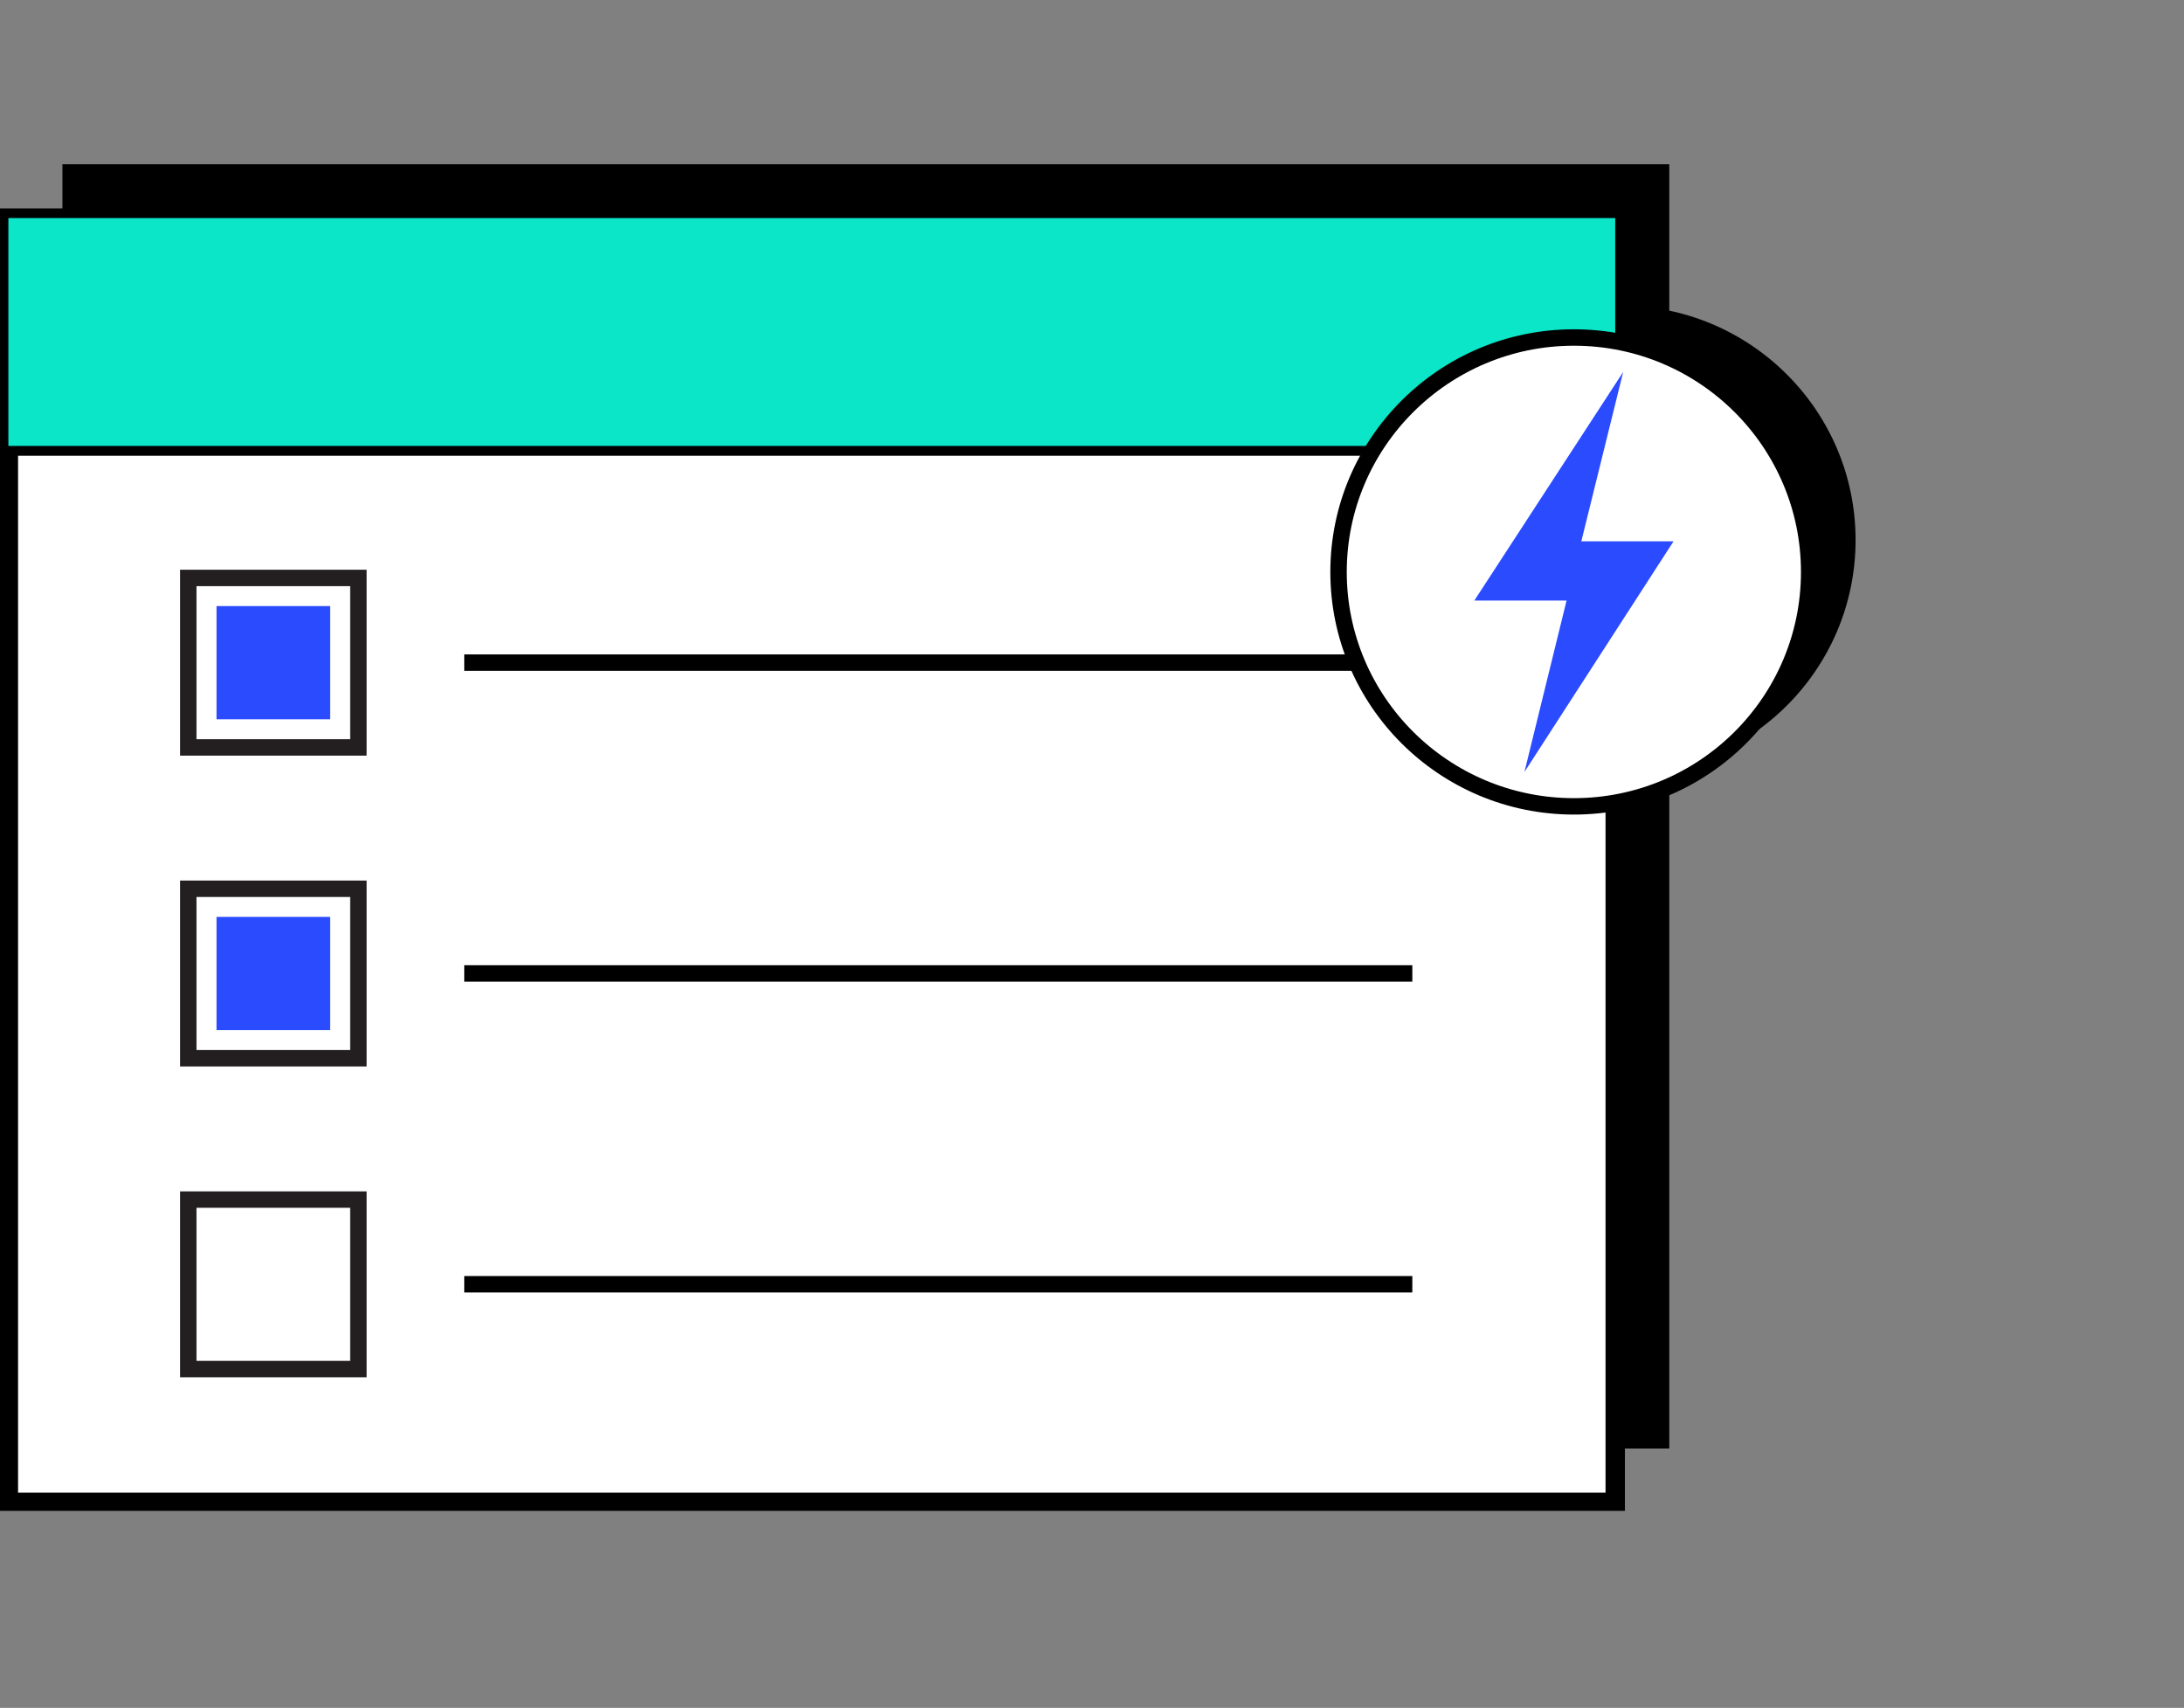 <svg width="133" height="104" viewBox="0 0 133 104" fill="none" xmlns="http://www.w3.org/2000/svg">
<rect x="0" y="0" width="133" height="104" fill="#808080" stroke="none"/>
<g clip-path="url(#clip0_80_2678)">
<path d="M113 32.886C113 40.762 106.589 47.157 98.674 47.157C90.76 47.157 84.34 40.762 84.34 32.886C84.34 25.011 90.76 18.607 98.674 18.607C106.589 18.607 113 25.002 113 32.886Z" fill="black"/>
<path d="M101.655 10H3.802V88.204H101.655V10Z" fill="black"/>
<path d="M98.363 13.279H0.51V91.484H98.363V13.279Z" fill="white" stroke="black" stroke-width="1.18" stroke-miterlimit="10"/>
<path d="M0.51 27.163H98.363" stroke="black" stroke-width="1.18" stroke-miterlimit="10"/>
<g style="mix-blend-mode:multiply">
<path d="M98.363 13.279H0.51V27.154H98.363V13.279Z" fill="#0AE6C7"/>
</g>
<path d="M86.007 40.349H81.912H79.864H71.37H69.331H46.529H44.49H35.996H33.957H28.271" stroke="black" stroke-miterlimit="10"/>
<path d="M28.271 59.276H86.007" stroke="black" stroke-miterlimit="10"/>
<path d="M28.271 78.203H86.007" stroke="black" stroke-miterlimit="10"/>
<path d="M21.826 35.193H11.466V45.513H21.826V35.193Z" fill="white" stroke="#231F20" stroke-miterlimit="10"/>
<path d="M21.826 54.12H11.466V64.44H21.826V54.12Z" fill="white" stroke="#231F20" stroke-miterlimit="10"/>
<path d="M21.826 73.047H11.466V83.367H21.826V73.047Z" fill="white" stroke="#231F20" stroke-miterlimit="10"/>
<path d="M20.107 55.833H13.185V62.727H20.107V55.833Z" fill="#2B4BFF"/>
<path d="M20.107 36.906H13.185V43.8H20.107V36.906Z" fill="#2B4BFF"/>
<path d="M110.174 34.831C110.174 42.707 103.763 49.102 95.848 49.102C87.933 49.102 81.514 42.707 81.514 34.831C81.514 26.956 87.933 20.552 95.848 20.552C103.763 20.552 110.174 26.947 110.174 34.831Z" fill="white" stroke="black" stroke-miterlimit="10"/>
<path d="M92.833 47.011L95.4 36.57H89.783L98.847 22.652L96.298 32.964H101.914L92.833 47.011Z" fill="#2B4BFF"/>
</g>
<defs>
<clipPath id="clip0_80_2678">
<rect width="113" height="82" fill="white" transform="translate(0 10)"/>
</clipPath>
</defs>
</svg>
